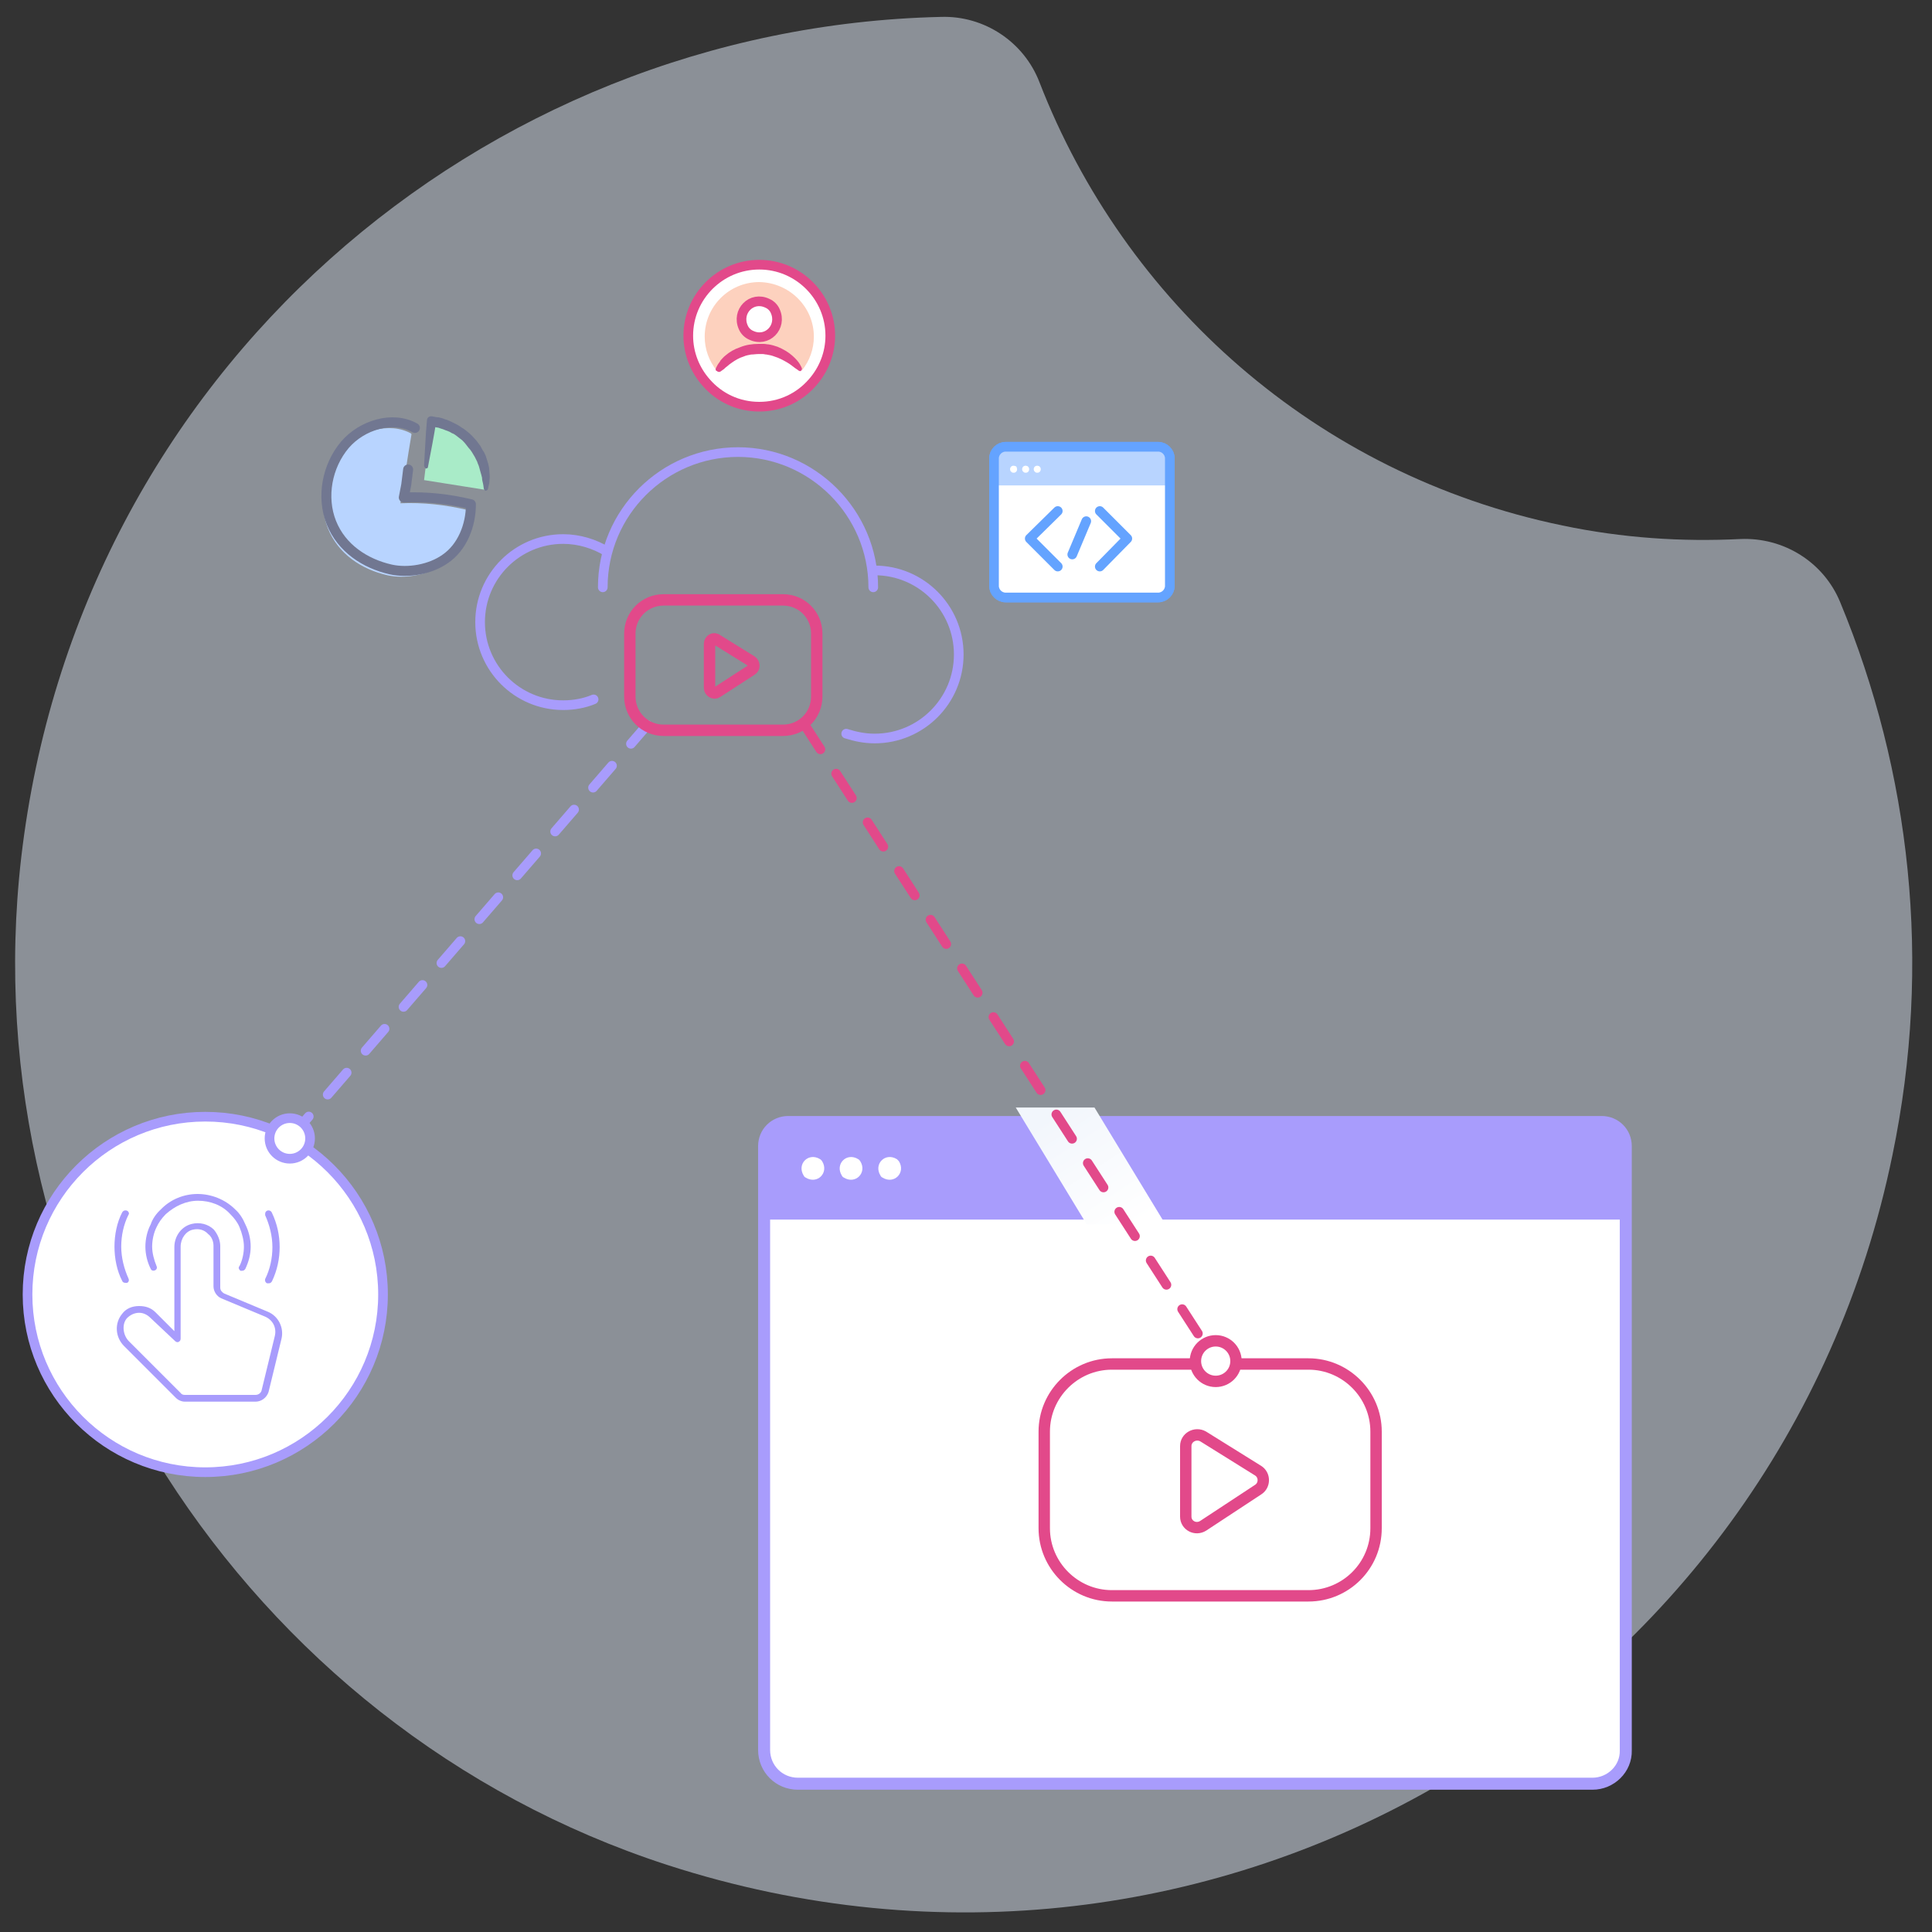 <svg xmlns="http://www.w3.org/2000/svg" xmlns:xlink="http://www.w3.org/1999/xlink" id="Layer_1" x="0px" y="0px" width="400px" height="400px" viewBox="0 0 400 400" style="enable-background:new 0 0 400 400;" xml:space="preserve">
<rect x="0" y="0" width="400" height="400" fill="#333333" stroke="none"/>
<style type="text/css">
	.st0{opacity:0.5;fill:#E5EEFD;}
	.st1{fill:#FFFFFF;}
	.st2{fill:#A89CFC;}
	.st3{fill:none;stroke:#A89CFC;stroke-width:2.488;stroke-linecap:round;stroke-linejoin:round;stroke-miterlimit:10;}
	.st4{fill:#B8D4FF;}
	.st5{fill:none;stroke:#E2498A;stroke-width:2.358;stroke-linecap:round;stroke-linejoin:round;stroke-miterlimit:10;}
	.st6{fill:#FFFFFF;stroke:#A89CFC;stroke-width:2;stroke-linecap:round;stroke-linejoin:round;stroke-miterlimit:10;}
	.st7{fill:url(#SVGID_1_);}
	
		.st8{fill:none;stroke:#A89CFC;stroke-width:2;stroke-linecap:round;stroke-linejoin:round;stroke-miterlimit:10;stroke-dasharray:6;}
	.st9{fill:none;stroke:#E2498A;stroke-width:2;stroke-linecap:round;stroke-miterlimit:10;stroke-dasharray:6;}
	.st10{fill:#FFFFFF;stroke:#E2498A;stroke-width:2.358;stroke-linecap:round;stroke-linejoin:round;stroke-miterlimit:10;}
	.st11{fill:none;stroke:#717791;stroke-width:2.063;stroke-linecap:round;stroke-linejoin:round;stroke-miterlimit:10;}
	.st12{fill:#A9EBC8;}
	.st13{fill:#717791;}
	.st14{fill:#FFFFFF;stroke:#E2498A;stroke-width:2;stroke-linecap:round;stroke-linejoin:round;stroke-miterlimit:10;}
	.st15{fill:#FDD1BE;}
	.st16{fill:#E2498A;}
	.st17{fill:none;stroke:#64A3FF;stroke-width:2;stroke-linecap:round;stroke-linejoin:round;stroke-miterlimit:10;}
	.st18{fill:none;stroke:#A89CFC;stroke-width:2;stroke-linecap:round;stroke-linejoin:round;stroke-miterlimit:10;}
</style>
<path class="st0" d="M381,124.7c-3.4-8.3-11.7-13.5-20.7-13.1c-12.1,0.6-24.4-0.2-36.8-2.8c-51.2-10.6-90.7-46.4-108.3-91.8  C212,8.7,203.8,3.2,194.8,3.5c-95,2.2-178.7,73.4-190.4,174c-10.6,91.6,46,180.1,133.7,208.6c113.4,36.8,230.4-33.4,253.7-146.9  C400.1,199.3,395.5,159.7,381,124.7z"></path>
<g>
	<path class="st1" d="M331.7,369.3H163.2c-2.8,0-5-2.2-5-5V247.2h178.4v117.1C336.7,367.1,334.4,369.3,331.7,369.3z"></path>
	<g>
		<path class="st2" d="M336.6,252.5H158.4v-14.8c0-2.8,2.2-5,5-5h168.2c2.8,0,5,2.2,5,5V252.5z"></path>
		<path class="st3" d="M329.7,369.3H165.2c-3.9,0-7-3.1-7-7V237.3c0-2.8,2.2-5,5-5h168.4c2.8,0,5,2.2,5,5v125.1    C336.7,366.2,333.5,369.3,329.7,369.3z"></path>
		<path class="st1" d="M170.2,240.4c1.5,2.4-1,4.9-3.4,3.4c-0.2-0.1-0.3-0.2-0.4-0.4c-1.5-2.4,1-4.9,3.4-3.4    C170,240.1,170.1,240.3,170.2,240.4z"></path>
		<path class="st1" d="M178.1,240.4c1.5,2.4-1,4.9-3.4,3.4c-0.2-0.1-0.3-0.2-0.4-0.4c-1.5-2.4,1-4.9,3.4-3.4    C177.9,240.1,178,240.3,178.1,240.4z"></path>
		<path class="st1" d="M186.1,240.4c1.5,2.4-1,4.9-3.4,3.4c-0.2-0.1-0.3-0.2-0.4-0.4c-1.5-2.4,1-4.9,3.4-3.4    C185.8,240.1,186,240.3,186.1,240.4z"></path>
	</g>
	<g>
		<g>
			<polygon class="st4" points="181.2,332 181.2,332 181.2,332    "></polygon>
		</g>
	</g>
</g>
<g>
	<path class="st5" d="M270.9,330.4h-40.7c-7.7,0-14-6.3-14-14v-20c0-7.7,6.3-14,14-14h40.7c7.7,0,14,6.3,14,14v20   C284.9,324.2,278.6,330.4,270.9,330.4z"></path>
	<path class="st5" d="M245.5,299.4V314c0,1.8,2,2.9,3.6,1.9l11.4-7.5c1.4-0.9,1.4-3,0-3.9l-11.4-7.1   C247.5,296.5,245.5,297.6,245.5,299.4z"></path>
</g>
<circle class="st6" cx="42.5" cy="268" r="36.8"></circle>
<g>
	<path class="st2" d="M25.3,272c-1.6,1.9-1.5,4.8,0.4,6.7l10.7,10.7c0.5,0.5,1.2,0.8,1.9,0.8h14.6c1.2,0,2.3-0.8,2.7-2l2.7-11.1   c0.5-2.3-0.7-4.6-2.8-5.5l-9.1-3.8c-0.5-0.3-0.8-0.7-0.8-1.2V258c0-1.2-0.5-2.4-1.3-3.4c-1.2-1.2-3-1.6-4.6-1.2   c-2.1,0.5-3.6,2.5-3.6,4.8v17.4l-3.9-3.9c-0.9-0.9-2-1.3-3.4-1.3C27.4,270.4,26.1,270.9,25.3,272z M36.3,277.7   c0.1,0.1,0.5,0.3,0.7,0.1c0.3-0.1,0.4-0.4,0.4-0.7v-19c0-1.7,1.1-3.2,2.5-3.5c1.2-0.3,2.4,0,3.2,0.9c0.7,0.5,1.1,1.5,1.1,2.4v8.4   c0,1.1,0.7,2.1,1.6,2.5l9.1,3.8c1.6,0.7,2.4,2.3,2,4l-2.7,11.1c-0.1,0.7-0.7,1.1-1.3,1.1H38.3c-0.4,0-0.7-0.1-0.9-0.4l-10.7-10.7   c-1.3-1.3-1.5-3.6-0.4-4.8c0.7-0.7,1.6-1.1,2.5-1.1s1.7,0.4,2.4,1.1L36.3,277.7z"></path>
	<path class="st2" d="M49.8,263.1c0.1,0,0.1,0,0.3,0c0.3,0,0.5-0.1,0.7-0.4c0.7-1.5,1.1-3,1.1-4.6s-0.4-3.2-1.1-4.6   c-0.5-1.2-1.2-2.3-2.1-3.1c-2.1-2.1-5-3.2-7.8-3.2s-5.6,1.1-7.6,3.2c-0.9,0.8-1.7,1.9-2.1,3.1c-0.7,1.3-1.1,3-1.1,4.6   s0.4,3.2,1.1,4.6c0.1,0.3,0.5,0.5,0.9,0.3c0.3-0.1,0.5-0.5,0.3-0.9c-0.5-1.2-0.9-2.7-0.9-4c0-1.3,0.3-2.8,0.9-4   c0.4-0.9,1.1-1.9,1.9-2.7c1.9-1.7,4.2-2.8,6.7-2.8c2.5,0,5,0.9,6.7,2.8c0.8,0.8,1.5,1.7,1.9,2.7c0.5,1.2,0.9,2.7,0.9,4   c0,1.3-0.3,2.8-0.9,4C49.3,262.4,49.4,262.8,49.8,263.1z"></path>
	<path class="st2" d="M26.7,251.3c0-0.4-0.3-0.7-0.7-0.7c-0.3,0-0.5,0.1-0.7,0.4c-1.1,2.1-1.6,4.7-1.6,7.1c0,2.4,0.5,5,1.6,7.1   c0.1,0.3,0.4,0.4,0.7,0.4c0.1,0,0.1,0,0.3,0c0.3-0.1,0.5-0.5,0.3-0.9c-0.9-2-1.5-4.3-1.5-6.6c0-2.3,0.5-4.6,1.5-6.6   C26.7,251.4,26.7,251.3,26.7,251.3z"></path>
	<path class="st2" d="M55.3,265.7c0.1,0,0.1,0,0.3,0c0.3,0,0.5-0.1,0.7-0.4c1.1-2.3,1.6-4.7,1.6-7.1c0-2.4-0.5-4.8-1.6-7.1   c-0.1-0.3-0.4-0.5-0.7-0.5c-0.4,0-0.7,0.3-0.7,0.7c0,0.1,0,0.1,0,0.3c0.9,2,1.5,4.3,1.5,6.6c0,2.3-0.5,4.6-1.5,6.6   C54.8,265.1,54.9,265.5,55.3,265.7z"></path>
</g>
<linearGradient id="SVGID_1_" gradientUnits="userSpaceOnUse" x1="234.201" y1="254.298" x2="218.484" y2="230.193">
	<stop offset="0" style="stop-color:#FFFFFF"></stop>
	<stop offset="1" style="stop-color:#F2F6FC"></stop>
</linearGradient>
<polygon class="st7" points="241.3,253.5 225,253.5 210.3,229.3 226.6,229.3 "></polygon>
<line class="st8" x1="60" y1="235.7" x2="134" y2="150.1"></line>
<line class="st9" x1="166.6" y1="150.1" x2="251.7" y2="281.8"></line>
<circle class="st6" cx="60" cy="235.7" r="4.2"></circle>
<circle class="st10" cx="251.7" cy="281.8" r="4.2"></circle>
<g>
	<path class="st4" d="M91.5,116.9c-3.1,2.2-7.7,3-11.3,2.2c-5.3-1.2-10.2-4.4-12.3-9.7c-2.1-5.3-0.9-11.7,2.8-16.1   c3.5-4.1,9.9-6.1,14.5-3.5c-0.1,0-0.1,0-0.2,0c0.1,0,0.2,0.1,0.2,0.1c-0.9,5.2-1.4,9.1-2.3,14.3c4.7-0.2,9.3,0.3,13.9,1.4   C96.8,110,95,114.5,91.5,116.9z"></path>
	<path class="st11" d="M84.5,97.2l-0.4,3.2c-0.2,0.9-0.3,1.7-0.5,2.6c4.7-0.2,9.3,0.3,13.9,1.4c0,4.4-1.8,8.9-5.3,11.3   c-3.1,2.2-7.7,3-11.3,2.2c-5.3-1.2-10.2-4.4-12.3-9.7c-2.1-5.3-0.9-11.7,2.8-16.1c3.5-4.1,9.9-6.1,14.5-3.5"></path>
	<g>
		<path class="st12" d="M100.4,101.4l-12.6-2l1.5-12.2l0.2,0C96.5,88.3,101.2,94.6,100.4,101.4z"></path>
		<g>
			<path class="st13" d="M87.8,96.4c0.2-3.1,0.3-6.3,0.6-9.4c0-0.5,0.5-0.9,1-0.8l0.1,0l0,0c0.5,0.1,0.8,0.2,1.3,0.2     c0.4,0.1,0.9,0.2,1.3,0.4c0.5,0.1,0.8,0.3,1.3,0.5c0.4,0.2,0.8,0.4,1.2,0.6c0.4,0.2,0.8,0.5,1.1,0.7c0.4,0.2,0.7,0.5,1.1,0.8     c0.4,0.3,0.7,0.6,1,0.9c0.3,0.3,0.6,0.7,0.9,1c0.3,0.4,0.5,0.7,0.8,1.1c0.2,0.4,0.4,0.8,0.7,1.2c0.2,0.4,0.4,0.8,0.5,1.2     c0.1,0.4,0.3,0.9,0.4,1.3c0.1,0.4,0.2,0.9,0.2,1.3c0,0.4,0.1,0.9,0.1,1.3c0,0.4-0.1,0.9-0.1,1.3c-0.1,0.4-0.2,0.9-0.3,1.3     c-0.1,0.2-0.3,0.3-0.5,0.3c-0.1,0-0.2-0.2-0.3-0.3l0,0c-0.1-0.4-0.1-0.8-0.2-1.2c-0.1-0.4-0.2-0.8-0.2-1.2     c-0.1-0.4-0.2-0.8-0.3-1.1c-0.1-0.4-0.2-0.7-0.3-1.1c-0.1-0.4-0.3-0.7-0.4-1.1l-0.5-1c-0.2-0.3-0.4-0.7-0.6-1     c-0.2-0.3-0.4-0.6-0.7-0.9c-0.2-0.3-0.5-0.6-0.7-0.9c-0.3-0.3-0.5-0.6-0.8-0.8c-0.3-0.2-0.6-0.5-0.9-0.7c-0.3-0.2-0.6-0.5-1-0.6     c-0.3-0.2-0.7-0.4-1-0.5c-0.4-0.1-0.7-0.3-1.1-0.4c-0.4-0.1-0.7-0.3-1.1-0.3c-0.4-0.1-0.9-0.2-1.2-0.3l1.1-0.8     c-0.5,3.1-1.1,6.2-1.7,9.3c0,0.2-0.2,0.3-0.5,0.3C88,96.8,87.8,96.6,87.8,96.4z"></path>
		</g>
	</g>
</g>
<g>
	<path class="st14" d="M171.9,69.5c0,3.7-1.4,7.1-3.7,9.7c-2.7,3.1-6.6,5-11,5c-4.4,0-8.3-1.9-11-5c-2.3-2.6-3.7-6-3.7-9.7   c0-8.1,6.6-14.7,14.7-14.7C165.3,54.8,171.9,61.4,171.9,69.5z"></path>
	<path class="st15" d="M168.5,69.7c0,2.6-0.9,5-2.4,6.9c-2.1-2.6-5.3-4.3-8.9-4.3c-3.6,0-6.8,1.7-8.9,4.3c-1.5-1.9-2.4-4.3-2.4-6.9   c0-6.2,5-11.3,11.3-11.3C163.4,58.5,168.5,63.5,168.5,69.7z"></path>
	<path class="st14" d="M160.5,64.4c1.5,3.3-1.7,6.6-5,5c-0.7-0.3-1.3-0.9-1.6-1.6c-1.5-3.3,1.7-6.6,5-5   C159.6,63.1,160.2,63.7,160.5,64.4z"></path>
	<g>
		<path class="st16" d="M148.2,76.3c0,0,0.1-0.3,0.4-0.8c0.1-0.2,0.4-0.5,0.6-0.9c0.3-0.3,0.6-0.7,1-1c0.8-0.7,1.8-1.3,3-1.7    c1.2-0.5,2.5-0.7,3.9-0.7c0.4,0,0.6,0,1,0c0.4,0,0.7,0.1,1,0.1c0.7,0.1,1.3,0.3,1.9,0.5c1.2,0.5,2.2,1.1,3,1.8    c0.8,0.7,1.3,1.3,1.6,1.8c0.3,0.5,0.4,0.8,0.4,0.8l0,0c0.1,0.2,0,0.5-0.2,0.6c-0.2,0.1-0.3,0-0.5-0.1c0,0-0.2-0.2-0.7-0.5    c-0.4-0.3-1-0.8-1.7-1.2c-0.7-0.4-1.6-0.9-2.6-1.2c-0.5-0.2-1-0.3-1.6-0.4c-0.3,0-0.5-0.1-0.8-0.1c-0.2,0-0.6,0-0.8,0    c-0.6,0-1.1,0.1-1.6,0.1c-0.5,0.1-1.1,0.2-1.5,0.4c-1,0.3-1.8,0.8-2.5,1.3c-0.3,0.2-0.7,0.5-0.9,0.7c-0.3,0.2-0.5,0.4-0.7,0.6    c-0.4,0.3-0.7,0.5-0.7,0.5c-0.3,0.2-0.6,0.1-0.8-0.1C148.2,76.8,148.1,76.5,148.2,76.3z"></path>
	</g>
</g>
<g>
	<path class="st17" d="M239.8,123.7h-31.6c-1.3,0-2.4-1.1-2.4-2.4V94.9c0-1.3,1.1-2.4,2.4-2.4h31.6c1.3,0,2.4,1.1,2.4,2.4v26.4   C242.2,122.6,241.1,123.7,239.8,123.7z"></path>
	<path class="st1" d="M239.8,123.7h-31.6c-1.3,0-2.4-1.1-2.4-2.4V94.9c0-1.3,1.1-2.4,2.4-2.4h31.6c1.3,0,2.4,1.1,2.4,2.4v26.4   C242.2,122.6,241.1,123.7,239.8,123.7z"></path>
	<rect x="206.3" y="92.9" class="st4" width="35.3" height="7.6"></rect>
	<path class="st17" d="M239.8,123.7h-31.6c-1.3,0-2.4-1.1-2.4-2.4V94.9c0-1.3,1.1-2.4,2.4-2.4h31.6c1.3,0,2.4,1.1,2.4,2.4v26.4   C242.2,122.6,241.1,123.7,239.8,123.7z"></path>
	<path class="st1" d="M210.5,96.8c0.3,0.7-0.3,1.3-1,1c-0.1-0.1-0.2-0.2-0.3-0.3c-0.3-0.7,0.3-1.3,1-1   C210.4,96.5,210.5,96.7,210.5,96.8z"></path>
	<path class="st1" d="M213,96.8c0.3,0.7-0.3,1.3-1,1c-0.1-0.1-0.2-0.2-0.3-0.3c-0.3-0.7,0.3-1.3,1-1C212.8,96.5,212.9,96.7,213,96.8   z"></path>
	<path class="st1" d="M215.4,96.8c0.3,0.7-0.3,1.3-1,1c-0.1-0.1-0.2-0.2-0.3-0.3c-0.3-0.7,0.3-1.3,1-1   C215.2,96.5,215.3,96.7,215.4,96.8z"></path>
	<polyline class="st17" points="219,117.3 213.2,111.5 219,105.8  "></polyline>
	<polyline class="st17" points="227.7,117.3 233.4,111.5 227.7,105.8  "></polyline>
	<line class="st17" x1="224.9" y1="107.9" x2="222" y2="114.8"></line>
</g>
<g>
	<path class="st18" d="M124.8,121.6c0-15.5,12.6-28,28-28s28,12.6,28,28"></path>
	<path class="st18" d="M122.9,144.8c-1.9,0.8-4.1,1.2-6.3,1.2c-9.5,0-17.2-7.7-17.2-17.2s7.7-17.2,17.2-17.2c3.3,0,6.5,1,9.1,2.6"></path>
	<path class="st18" d="M181.1,118.1c9.6,0,17.4,7.8,17.4,17.4s-7.8,17.4-17.4,17.4c-2.1,0-4-0.4-5.9-1"></path>
	<path class="st5" d="M162.1,151.2h-24.7c-3.9,0-7-3.1-7-7v-13c0-3.9,3.1-7,7-7h24.7c3.9,0,7,3.1,7,7v13   C169.1,148.1,166,151.2,162.1,151.2z"></path>
	<path class="st5" d="M146.9,133.3v9.1c0,0.8,0.9,1.4,1.6,0.9l7.1-4.6c0.7-0.4,0.6-1.4,0-1.8l-7.1-4.4   C147.8,131.9,146.9,132.5,146.9,133.3z"></path>
</g>
</svg>